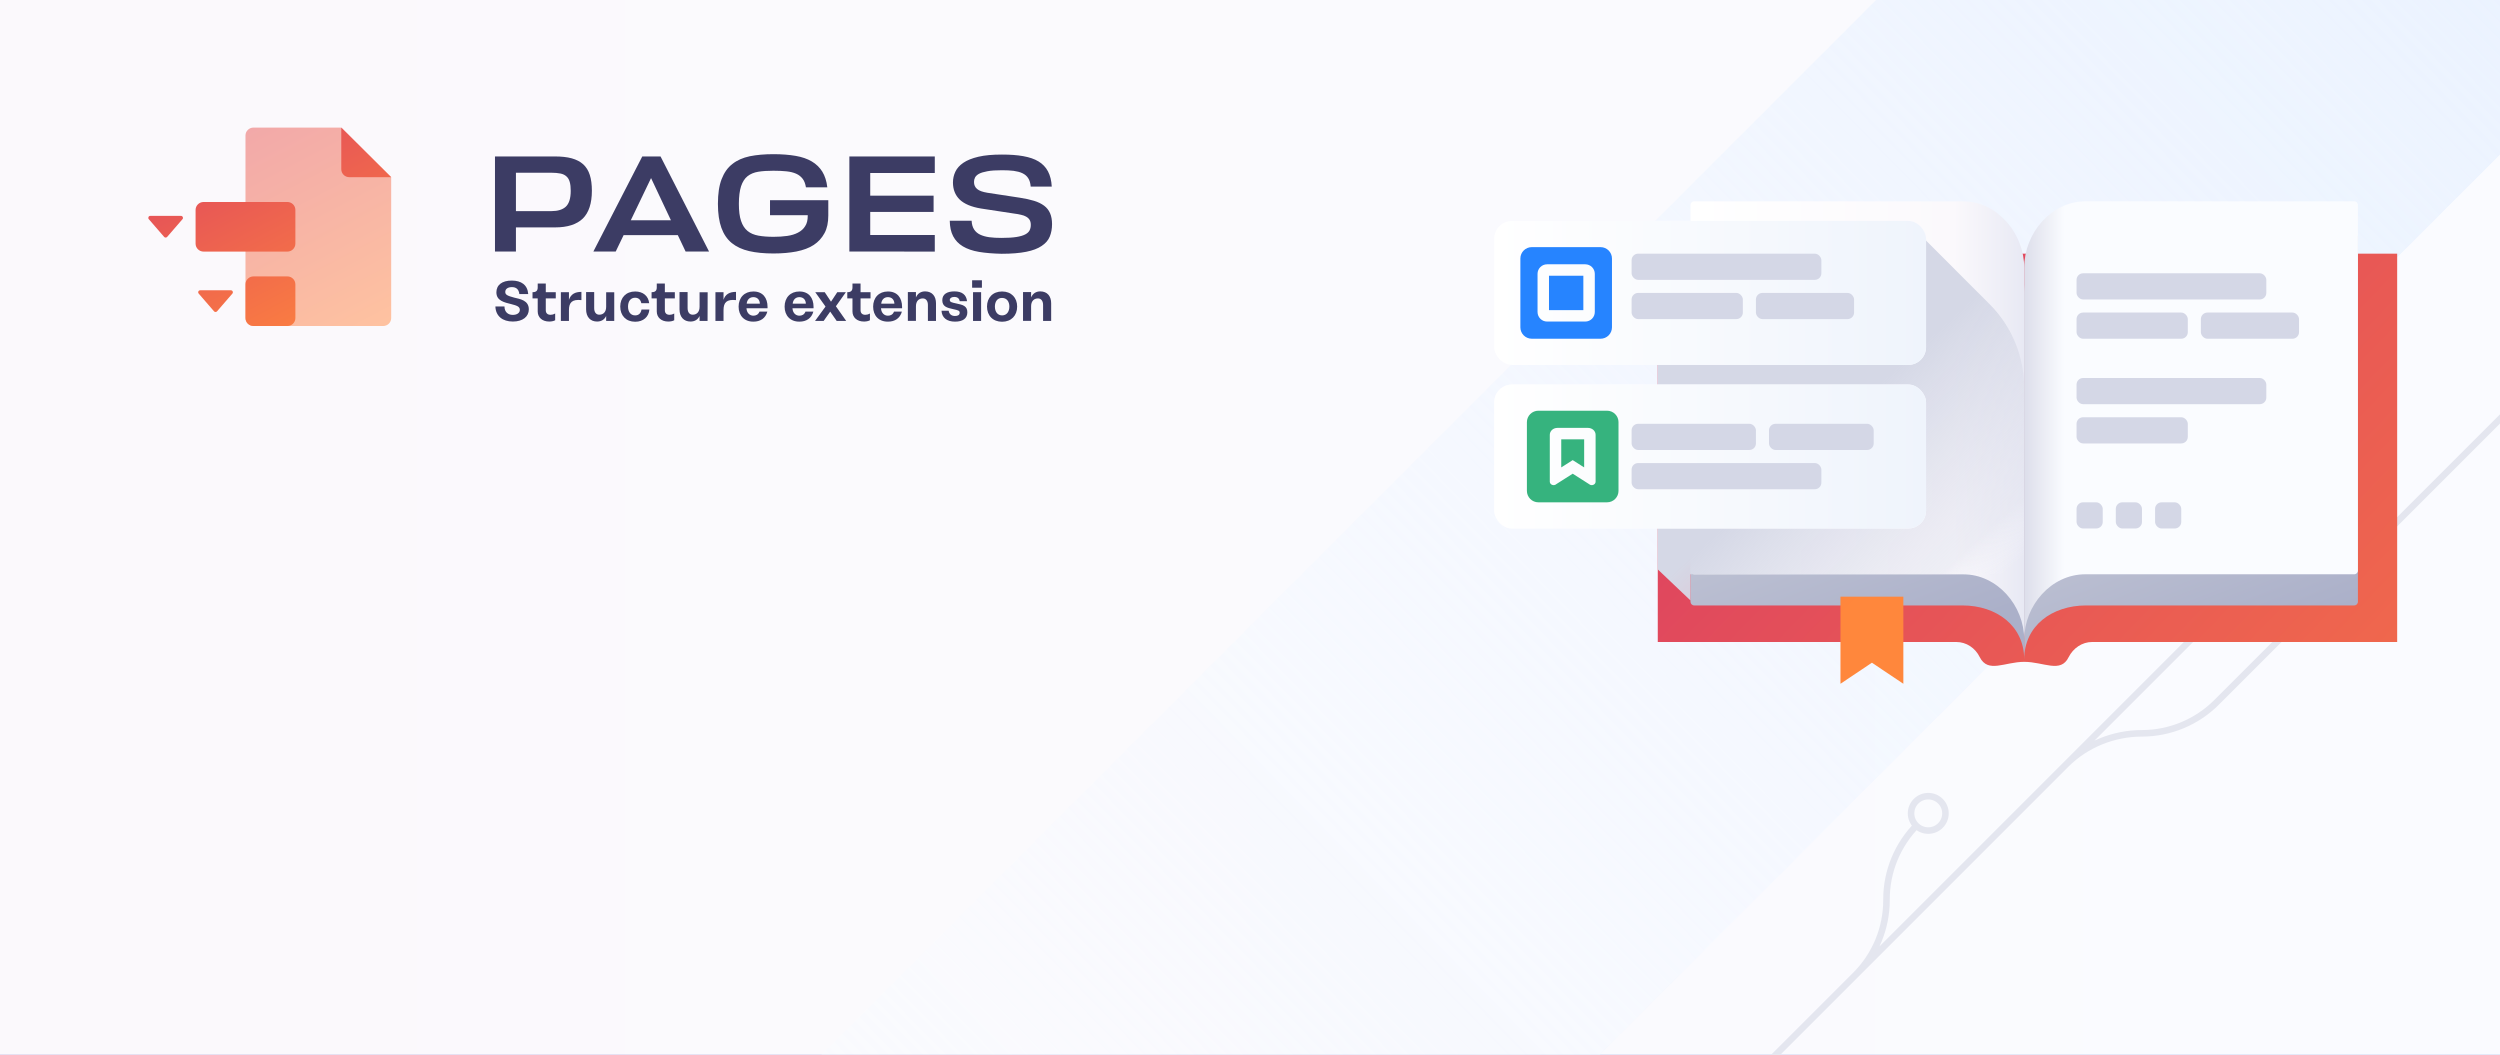 <?xml version="1.0" encoding="UTF-8" standalone="no"?>
<svg
   width="474"
   height="200"
   viewBox="0 0 474 200"
   fill="none"
   version="1.1"
   id="svg1769"
   sodipodi:docname="pages_banner.svg"
   inkscape:version="1.2 (dc2aeda, 2022-05-15)"
   xmlns:inkscape="http://www.inkscape.org/namespaces/inkscape"
   xmlns:sodipodi="http://sodipodi.sourceforge.net/DTD/sodipodi-0.dtd"
   xmlns="http://www.w3.org/2000/svg"
   xmlns:svg="http://www.w3.org/2000/svg">
  <rect x="0" y="0" width="474" height="200" fill="#333333" stroke="none"/>
  <sodipodi:namedview
     id="namedview1771"
     pagecolor="#505050"
     bordercolor="#eeeeee"
     borderopacity="1"
     inkscape:showpageshadow="0"
     inkscape:pageopacity="0"
     inkscape:pagecheckerboard="0"
     inkscape:deskcolor="#505050"
     showgrid="false"
     inkscape:zoom="2.685654"
     inkscape:cx="228.06363"
     inkscape:cy="91.970149"
     inkscape:window-width="1792"
     inkscape:window-height="1120"
     inkscape:window-x="0"
     inkscape:window-y="0"
     inkscape:window-maximized="0"
     inkscape:current-layer="svg1769" />
  <path
     d="M0 12C0 5.373 5.373 0 12 0H462C468.627 0 474 5.373 474 12V188C474 194.627 468.627 200 462 200H12C5.373 200 0 194.627 0 188V12Z"
     fill="url(#paint0_linear_2763_32246)"
     id="path1462" />
  <path
     d="M0 12C0 5.373 5.373 0 12 0H462C468.627 0 474 5.373 474 12V188C474 194.627 468.627 200 462 200H12C5.373 200 0 194.627 0 188V12Z"
     fill="url(#paint1_linear_2763_32246)"
     id="path1464" />
  <path
     d="M0 12C0 5.373 5.373 0 12 0H462C468.627 0 474 5.373 474 12V188C474 194.627 468.627 200 462 200H12C5.373 200 0 194.627 0 188V12Z"
     fill="url(#paint2_linear_2763_32246)"
     id="path1466" />
  <g
     clip-path="url(#clip0_2763_32246)"
     id="g1614">
    <rect
       width="474"
       height="200"
       fill="url(#paint3_linear_2763_32246)"
       id="rect1468" />
    <rect
       width="474"
       height="200"
       fill="url(#paint4_linear_2763_32246)"
       id="rect1470" />
    <rect
       width="474"
       height="200"
       fill="url(#paint5_linear_2763_32246)"
       id="rect1472" />
    <path
       d="M391.745 144.914L428.66 107.998M391.745 144.914L351.805 184.854M391.745 144.914C395.506 141.153 400.766 139.04 406.085 139.04M405.926 139.04H406.085M351.805 184.854C355.566 181.093 357.679 175.992 357.679 170.673V170.514C357.679 165.195 359.792 160.094 363.553 156.333M351.805 184.854L330.727 205.932M406.085 139.04C411.403 139.04 416.504 136.927 420.265 133.166L479.499 73.932"
       stroke="#E4E6EF"
       stroke-width="1.241"
       stroke-miterlimit="10"
       id="path1474" />
    <path
       d="M365.597 157.477C367.399 157.477 368.859 156.017 368.859 154.216C368.859 152.415 367.399 150.955 365.597 150.955C363.796 150.955 362.336 152.415 362.336 154.216C362.336 156.017 363.796 157.477 365.597 157.477Z"
       stroke="#E4E6EF"
       stroke-width="1.241"
       stroke-miterlimit="10"
       id="path1476" />
    <path
       d="M511.5 -8.2V-82H437.7L142.5 213.2H216.3V287L511.5 -8.2Z"
       fill="url(#paint6_linear_2763_32246)"
       id="path1478" />
    <path
       d="M314.312 48.095V121.722C333.314 121.722 351.905 121.722 370.906 121.722C372.832 121.722 374.518 122.859 375.361 124.595C376.926 127.708 380.116 125.487 383.788 125.487C387.52 125.487 390.71 127.708 392.215 124.595C393.058 122.919 394.743 121.722 396.669 121.722C415.811 121.722 435.362 121.722 454.504 121.722V48.095C407.773 48.095 361.043 48.095 314.312 48.095Z"
       fill="url(#paint7_linear_2763_32246)"
       id="path1480" />
    <path
       d="M383.788 55.838C383.788 49.495 378.553 44.373 372.07 44.373H321.216C320.829 44.373 320.516 44.687 320.516 45.074V114.09C320.516 114.477 320.829 114.791 321.216 114.791H372.07C378.553 114.791 383.788 118.671 383.788 125.014V55.838Z"
       fill="url(#paint8_linear_2763_32246)"
       id="path1482" />
    <path
       d="M383.788 50.75C383.788 44.253 378.678 38.17 372.181 38.17H321.216C320.829 38.17 320.516 38.484 320.516 38.871V108.182C320.516 108.569 320.829 108.883 321.216 108.883H372.181C378.678 108.883 383.788 114.795 383.788 121.293V50.75Z"
       fill="url(#paint9_linear_2763_32246)"
       id="path1484" />
    <g
       style="mix-blend-mode:multiply"
       id="g1488">
      <path
         d="M314.312 44.994V107.956L320.516 113.849V108.886H383.788V73.528C383.788 67.571 381.421 61.857 377.208 57.644L363.938 44.373L314.312 44.994Z"
         fill="url(#paint10_linear_2763_32246)"
         id="path1486" />
    </g>
    <path
       d="M383.789 55.838C383.789 49.495 389.042 44.373 395.548 44.373H446.361C446.747 44.373 447.061 44.687 447.061 45.074V114.09C447.061 114.477 446.747 114.791 446.361 114.791H395.548C389.042 114.791 383.789 118.671 383.789 125.014V55.838Z"
       fill="url(#paint11_linear_2763_32246)"
       id="path1490" />
    <path
       d="M360.875 129.644L354.914 125.65L348.953 129.644V113.132H360.875V129.644Z"
       fill="url(#paint12_linear_2763_32246)"
       id="path1492" />
    <path
       d="M415.125 56.547V54.87C415.125 54.13 414.525 53.531 413.785 53.531H395.054C394.314 53.531 393.715 54.13 393.715 54.87V56.547C393.715 57.287 394.314 57.887 395.054 57.887H413.785C414.525 57.887 415.125 57.287 415.125 56.547Z"
       fill="#D4D7E6"
       id="path1494" />
    <path
       d="M436.035 56.547V54.87C436.035 54.13 435.435 53.531 434.696 53.531H418.806C418.067 53.531 417.467 54.13 417.467 54.87V56.547C417.467 57.287 418.067 57.887 418.806 57.887H434.696C435.435 57.887 436.035 57.287 436.035 56.547Z"
       fill="#D4D7E6"
       id="path1496" />
    <path
       d="M430.043 50.565V48.887C430.043 48.148 429.443 47.548 428.703 47.548H395.054C394.315 47.548 393.715 48.148 393.715 48.887V50.565C393.715 51.304 394.315 51.904 395.054 51.904H428.703C429.443 51.904 430.043 51.304 430.043 50.565Z"
       fill="#D4D7E6"
       id="path1498" />
    <rect
       x="283.297"
       y="41.892"
       width="81.882"
       height="27.294"
       rx="3.373"
       fill="url(#paint13_linear_2763_32246)"
       id="rect1500" />
    <rect
       x="283.297"
       y="41.892"
       width="81.882"
       height="27.294"
       rx="3.373"
       fill="url(#paint14_linear_2763_32246)"
       id="rect1502" />
    <rect
       x="309.352"
       y="48.095"
       width="35.978"
       height="4.963"
       rx="1.241"
       fill="#D4D7E6"
       id="rect1504" />
    <rect
       x="309.352"
       y="55.539"
       width="21.091"
       height="4.963"
       rx="1.241"
       fill="#D4D7E6"
       id="rect1506" />
    <rect
       x="332.922"
       y="55.539"
       width="18.61"
       height="4.963"
       rx="1.241"
       fill="#D4D7E6"
       id="rect1508" />
    <rect
       x="283.297"
       y="72.908"
       width="81.882"
       height="27.294"
       rx="3.373"
       fill="url(#paint15_linear_2763_32246)"
       id="rect1510" />
    <rect
       x="283.297"
       y="72.908"
       width="81.882"
       height="27.294"
       rx="3.373"
       fill="url(#paint16_linear_2763_32246)"
       id="rect1512" />
    <rect
       x="309.352"
       y="80.352"
       width="23.572"
       height="4.963"
       rx="1.241"
       fill="#D4D7E6"
       id="rect1514" />
    <rect
       x="335.402"
       y="80.352"
       width="19.85"
       height="4.963"
       rx="1.241"
       fill="#D4D7E6"
       id="rect1516" />
    <rect
       x="309.352"
       y="87.795"
       width="35.978"
       height="4.963"
       rx="1.241"
       fill="#D4D7E6"
       id="rect1518" />
    <g
       clip-path="url(#clip1_2763_32246)"
       id="g1524">
      <rect
         width="17.369"
         height="17.369"
         transform="translate(289.5 77.871)"
         fill="white"
         fill-opacity="0.01"
         id="rect1520" />
      <path
         fill-rule="evenodd"
         clip-rule="evenodd"
         d="M291.671 77.871H304.698C305.274 77.871 305.826 78.099 306.233 78.507C306.64 78.914 306.869 79.466 306.869 80.042V93.068C306.869 93.644 306.64 94.196 306.233 94.603C305.826 95.011 305.274 95.239 304.698 95.239H291.671C291.095 95.239 290.543 95.011 290.136 94.603C289.729 94.196 289.5 93.644 289.5 93.068V80.042C289.5 79.466 289.729 78.914 290.136 78.507C290.543 78.099 291.095 77.871 291.671 77.871V77.871ZM298.184 89.812L295.076 91.79C294.621 92.202 293.842 91.91 293.842 91.326V82.435C293.842 81.713 294.489 81.127 295.289 81.127H301.08C301.879 81.127 302.527 81.712 302.527 82.436V91.327C302.527 91.91 301.746 92.202 301.29 91.79L298.184 89.812ZM298.184 87.238L300.356 88.621V83.298H296.013V88.62L298.184 87.239V87.238Z"
         fill="#36B37E"
         id="path1522" />
    </g>
    <g
       clip-path="url(#clip2_2763_32246)"
       id="g1530">
      <rect
         width="17.369"
         height="17.369"
         transform="translate(288.262 46.855)"
         fill="white"
         fill-opacity="0.01"
         id="rect1526" />
      <path
         fill-rule="evenodd"
         clip-rule="evenodd"
         d="M288.262 49.019C288.262 47.824 289.233 46.855 290.426 46.855H303.466C304.661 46.855 305.631 47.826 305.631 49.019V62.059C305.63 62.633 305.402 63.183 304.996 63.589C304.59 63.995 304.04 64.223 303.466 64.223H290.426C289.852 64.223 289.302 63.995 288.896 63.589C288.49 63.183 288.262 62.633 288.262 62.059V49.019ZM293.328 50.111C292.329 50.111 291.518 50.921 291.518 51.921V59.157C291.518 60.156 292.328 60.967 293.328 60.967H300.564C301.563 60.967 302.374 60.157 302.374 59.157V51.921C302.374 50.922 301.564 50.111 300.564 50.111H293.328ZM293.689 52.282V58.796H300.203V52.282H293.689Z"
         fill="#2684FF"
         id="path1528" />
    </g>
    <path
       d="M383.79 50.75C383.79 44.253 388.9 38.17 395.397 38.17H446.362C446.749 38.17 447.062 38.484 447.062 38.871V108.182C447.062 108.569 446.749 108.883 446.362 108.883H395.397C388.9 108.883 383.79 114.795 383.79 121.293V50.75Z"
       fill="url(#paint17_linear_2763_32246)"
       id="path1532" />
    <rect
       x="393.715"
       y="51.817"
       width="35.978"
       height="4.963"
       rx="1.241"
       fill="#D4D7E6"
       id="rect1534" />
    <rect
       x="393.715"
       y="71.668"
       width="35.978"
       height="4.963"
       rx="1.241"
       fill="#D4D7E6"
       id="rect1536" />
    <rect
       x="393.715"
       y="59.261"
       width="21.091"
       height="4.963"
       rx="1.241"
       fill="#D4D7E6"
       id="rect1538" />
    <rect
       x="393.715"
       y="79.111"
       width="21.091"
       height="4.963"
       rx="1.241"
       fill="#D4D7E6"
       id="rect1540" />
    <rect
       x="393.715"
       y="95.239"
       width="4.963"
       height="4.963"
       rx="1.241"
       fill="#D4D7E6"
       id="rect1542" />
    <rect
       x="401.156"
       y="95.239"
       width="4.963"
       height="4.963"
       rx="1.241"
       fill="#D4D7E6"
       id="rect1544" />
    <rect
       x="408.602"
       y="95.239"
       width="4.963"
       height="4.963"
       rx="1.241"
       fill="#D4D7E6"
       id="rect1546" />
    <rect
       x="417.285"
       y="59.261"
       width="18.61"
       height="4.963"
       rx="1.241"
       fill="#D4D7E6"
       id="rect1548" />
    <path
       d="M110.499 41.439C109.345 42.549 107.604 43.114 105.258 43.114H97.821V47.685H93.848V29.663H105.201C106.45 29.663 107.509 29.776 108.399 30.02C109.288 30.265 110.007 30.641 110.575 31.149C111.142 31.676 111.559 32.334 111.823 33.162C112.088 33.99 112.221 34.987 112.221 36.172C112.221 38.561 111.634 40.329 110.499 41.439ZM97.821 40.028H104.557C105.768 40.028 106.677 39.746 107.282 39.182C107.888 38.617 108.209 37.62 108.209 36.191C108.209 35.514 108.153 34.949 108.02 34.498C107.888 34.046 107.698 33.708 107.396 33.444C107.112 33.181 106.733 32.993 106.26 32.899C105.787 32.805 105.201 32.748 104.501 32.748H97.821V40.028Z"
       fill="#3C3C64"
       id="path1550" />
    <path
       d="M125.238 29.663L134.434 47.685H129.988L128.512 44.581H118.237L116.742 47.685H112.504L121.776 29.663C121.795 29.663 125.238 29.663 125.238 29.663ZM127.206 41.759L123.441 33.764L119.6 41.759H127.206Z"
       fill="#3C3C64"
       id="path1552" />
    <path
       d="M157.045 37.959V40.856C157.045 42.173 156.818 43.301 156.326 44.204C155.834 45.107 155.172 45.86 154.282 46.443C153.393 47.026 152.295 47.421 151.009 47.684C149.722 47.929 148.265 48.061 146.657 48.061C144.897 48.061 143.345 47.91 142.04 47.609C140.734 47.308 139.637 46.8 138.747 46.085C137.877 45.371 137.215 44.411 136.779 43.207C136.344 42.003 136.117 40.498 136.117 38.655C136.117 36.755 136.344 35.193 136.817 33.971C137.29 32.748 137.953 31.788 138.861 31.092C139.75 30.378 140.848 29.907 142.153 29.625C143.459 29.362 144.954 29.23 146.657 29.23C148.227 29.23 149.627 29.343 150.838 29.55C152.049 29.757 153.071 30.114 153.904 30.603C154.736 31.092 155.418 31.751 155.909 32.541C156.401 33.35 156.723 34.328 156.856 35.513H152.806C152.693 34.855 152.504 34.309 152.182 33.895C151.86 33.481 151.463 33.162 150.952 32.936C150.441 32.71 149.836 32.56 149.117 32.484C148.397 32.409 147.584 32.372 146.638 32.372C145.559 32.372 144.594 32.428 143.781 32.56C142.967 32.691 142.286 32.974 141.737 33.406C141.188 33.839 140.791 34.478 140.507 35.306C140.242 36.134 140.091 37.263 140.091 38.655C140.091 39.99 140.223 41.081 140.507 41.89C140.772 42.699 141.188 43.339 141.737 43.79C142.286 44.242 142.967 44.524 143.781 44.675C144.594 44.825 145.559 44.9 146.676 44.9C147.603 44.9 148.454 44.844 149.249 44.731C150.044 44.618 150.725 44.411 151.293 44.11C151.879 43.809 152.333 43.414 152.655 42.887C152.996 42.38 153.147 41.721 153.147 40.912V40.799H145.994V37.959H157.045Z"
       fill="#3C3C64"
       id="path1554" />
    <path
       d="M161.039 47.685V29.663H177.236V32.805H164.994V37.094H177.009V40.179H164.994V44.562H177.236V47.704L161.039 47.685Z"
       fill="#3C3C64"
       id="path1556" />
    <path
       d="M185.618 47.759C184.388 47.552 183.367 47.195 182.553 46.706C181.739 46.217 181.134 45.577 180.718 44.787C180.301 43.997 180.093 43.019 180.074 41.852H184.218C184.256 42.529 184.407 43.075 184.691 43.508C184.975 43.94 185.353 44.26 185.826 44.486C186.299 44.712 186.886 44.881 187.567 44.975C188.248 45.069 189.024 45.107 189.876 45.107C191.03 45.107 191.976 45.05 192.695 44.937C193.414 44.825 193.982 44.655 194.379 44.448C194.776 44.241 195.06 43.978 195.212 43.677C195.363 43.376 195.439 43.037 195.439 42.642C195.439 42.247 195.363 41.928 195.212 41.683C195.06 41.438 194.833 41.231 194.568 41.081C194.303 40.93 193.963 40.799 193.584 40.724C193.206 40.629 192.771 40.554 192.317 40.498L186.016 39.538C184.18 39.237 182.837 38.673 181.966 37.845C181.115 37.018 180.68 35.926 180.68 34.61C180.68 33.876 180.831 33.199 181.134 32.559C181.437 31.919 181.929 31.355 182.648 30.866C183.367 30.377 184.313 30.001 185.505 29.718C186.697 29.436 188.192 29.305 189.97 29.305C191.522 29.305 192.846 29.399 194.001 29.606C195.155 29.813 196.12 30.132 196.896 30.603C197.671 31.073 198.277 31.694 198.693 32.484C199.11 33.274 199.356 34.233 199.412 35.381H195.42C195.363 34.722 195.212 34.177 194.947 33.782C194.682 33.368 194.322 33.067 193.849 32.841C193.376 32.616 192.828 32.484 192.184 32.39C191.541 32.315 190.822 32.277 189.989 32.277C188.854 32.277 187.927 32.333 187.227 32.465C186.527 32.597 185.997 32.747 185.618 32.954C185.24 33.161 184.994 33.406 184.861 33.669C184.729 33.932 184.672 34.215 184.672 34.497C184.672 35.061 184.861 35.494 185.259 35.832C185.656 36.171 186.299 36.397 187.208 36.547L193.376 37.488C194.398 37.638 195.287 37.845 196.044 38.071C196.801 38.297 197.444 38.617 197.955 38.993C198.466 39.369 198.845 39.858 199.091 40.422C199.337 40.987 199.469 41.683 199.469 42.492C199.469 43.376 199.318 44.166 199.034 44.862C198.75 45.558 198.239 46.141 197.501 46.63C196.782 47.12 195.798 47.496 194.568 47.74C193.338 47.985 191.787 48.117 189.895 48.117C188.286 48.079 186.848 47.966 185.618 47.759Z"
       fill="#3C3C64"
       id="path1558" />
    <path
       d="M97.218 59.705C97.975 59.705 98.562 59.366 98.562 58.745C98.562 58.106 97.918 57.918 96.972 57.673C95.591 57.334 94.115 57.015 94.115 55.434C94.115 54.023 95.194 53.196 97.029 53.196C98.827 53.196 100.019 54.005 100.151 55.754H98.467C98.372 54.832 97.843 54.437 97.067 54.437C96.291 54.437 95.799 54.776 95.799 55.359C95.799 55.867 96.159 56.074 97.502 56.431C98.6 56.695 100.265 56.939 100.265 58.651C100.265 60.025 99.129 60.965 97.237 60.965C95.307 60.965 93.983 59.949 93.926 58.106H95.648C95.648 59.159 96.329 59.705 97.218 59.705Z"
       fill="#3C3C64"
       id="path1560" />
    <path
       d="M103.481 56.582V58.821C103.481 59.385 103.822 59.686 104.371 59.686C104.598 59.686 104.882 59.648 105.26 59.441V60.721C104.92 60.909 104.484 60.965 104.125 60.965C102.819 60.965 101.949 60.194 101.949 59.046V56.582H100.965V55.397H100.984C101.646 55.397 101.949 55.133 101.949 54.494V53.76H103.481V55.397H105.374V56.582H103.481Z"
       fill="#3C3C64"
       id="path1562" />
    <path
       d="M110.238 55.34V56.901C108.478 56.713 107.873 57.334 107.873 58.801V60.852H106.34V55.396H107.873V56.845C108.232 55.773 109.027 55.34 110.238 55.34Z"
       fill="#3C3C64"
       id="path1564" />
    <path
       d="M116.461 60.852H114.928V59.911C114.588 60.626 113.982 60.965 113.206 60.965C111.958 60.965 111.125 60.118 111.125 58.651V55.377H112.658V58.425C112.658 59.196 113.017 59.667 113.623 59.667C114.399 59.667 114.928 59.14 114.928 58.18V55.415H116.461V60.852Z"
       fill="#3C3C64"
       id="path1566" />
    <path
       d="M120.436 61.003C118.695 61.003 117.598 59.836 117.598 58.124C117.598 56.431 118.695 55.265 120.436 55.265C121.912 55.265 122.934 56.112 123.085 57.485H121.59C121.477 56.864 121.098 56.45 120.417 56.45C119.566 56.45 119.074 57.127 119.074 58.124C119.074 59.122 119.566 59.799 120.417 59.799C121.136 59.799 121.514 59.366 121.628 58.689H123.123C123.009 60.081 121.969 61.003 120.436 61.003Z"
       fill="#3C3C64"
       id="path1568" />
    <path
       d="M126.056 56.582V58.821C126.056 59.385 126.396 59.686 126.945 59.686C127.172 59.686 127.456 59.648 127.834 59.441V60.721C127.494 60.909 127.059 60.965 126.699 60.965C125.393 60.965 124.523 60.194 124.523 59.046V56.582H123.539V55.397H123.558C124.22 55.397 124.523 55.133 124.523 54.494V53.76H126.056V55.397H127.948V56.582H126.056Z"
       fill="#3C3C64"
       id="path1570" />
    <path
       d="M134.153 60.852H132.639V59.911C132.299 60.626 131.693 60.965 130.917 60.965C129.669 60.965 128.836 60.118 128.836 58.651V55.377H130.369V58.425C130.369 59.196 130.728 59.667 131.334 59.667C132.109 59.667 132.639 59.14 132.639 58.18V55.415H134.172L134.153 60.852Z"
       fill="#3C3C64"
       id="path1572" />
    <path
       d="M139.546 55.34V56.901C137.787 56.713 137.181 57.334 137.181 58.801V60.852H135.648V55.396H137.181V56.845C137.522 55.773 138.335 55.34 139.546 55.34Z"
       fill="#3C3C64"
       id="path1574" />
    <path
       d="M140.039 58.143C140.039 56.431 141.137 55.265 142.84 55.265C144.618 55.265 145.527 56.469 145.527 58.2V58.444H141.534V58.482C141.591 59.328 142.139 59.855 142.84 59.855C143.332 59.855 143.786 59.648 143.994 59.084H145.489C145.148 60.344 144.164 60.984 142.858 60.984C141.118 61.003 140.039 59.836 140.039 58.143ZM144.07 57.579C144.051 56.845 143.596 56.337 142.84 56.337C142.121 56.337 141.647 56.827 141.572 57.579H144.07Z"
       fill="#3C3C64"
       id="path1576" />
    <path
       d="M148.762 58.143C148.762 56.431 149.859 55.265 151.562 55.265C153.341 55.265 154.249 56.469 154.249 58.2V58.444H150.257V58.482C150.313 59.328 150.862 59.855 151.562 59.855C152.054 59.855 152.508 59.648 152.716 59.084H154.211C153.871 60.344 152.887 60.984 151.581 60.984C149.84 61.003 148.762 59.836 148.762 58.143ZM152.792 57.579C152.773 56.845 152.319 56.337 151.562 56.337C150.843 56.337 150.37 56.827 150.294 57.579H152.792Z"
       fill="#3C3C64"
       id="path1578" />
    <path
       d="M160.435 60.852H158.637L157.407 59.084L156.159 60.852H154.531L156.518 58.124L154.569 55.397H156.367L157.559 57.202L158.751 55.397H160.378L158.486 58.068L160.435 60.852Z"
       fill="#3C3C64"
       id="path1580" />
    <path
       d="M163.161 56.582V58.821C163.161 59.385 163.502 59.686 164.051 59.686C164.278 59.686 164.561 59.648 164.94 59.441V60.721C164.599 60.909 164.164 60.965 163.805 60.965C162.499 60.965 161.628 60.194 161.628 59.046V56.582H160.645V55.397H160.663C161.326 55.397 161.628 55.133 161.628 54.494V53.76H163.161V55.397H165.053V56.582H163.161Z"
       fill="#3C3C64"
       id="path1582" />
    <path
       d="M165.547 58.143C165.547 56.431 166.644 55.265 168.347 55.265C170.126 55.265 171.034 56.469 171.034 58.2V58.444H167.042V58.482C167.098 59.328 167.647 59.855 168.347 59.855C168.839 59.855 169.293 59.648 169.502 59.084H170.996C170.656 60.344 169.672 60.984 168.366 60.984C166.606 61.003 165.547 59.836 165.547 58.143ZM169.577 57.579C169.558 56.845 169.104 56.337 168.347 56.337C167.628 56.337 167.155 56.827 167.08 57.579H169.577Z"
       fill="#3C3C64"
       id="path1584" />
    <path
       d="M177.465 57.503V60.852H175.932V57.823C175.932 57.051 175.554 56.581 174.967 56.581C174.191 56.581 173.662 57.108 173.662 58.067V60.833H172.129V55.377H173.662V56.393C174.002 55.603 174.627 55.246 175.421 55.246C176.746 55.264 177.465 56.167 177.465 57.503Z"
       fill="#3C3C64"
       id="path1586" />
    <path
       d="M180.93 56.299C180.4 56.299 180.078 56.544 180.078 56.863C180.078 57.277 180.457 57.352 181.251 57.522C182.481 57.785 183.408 57.955 183.408 59.215C183.408 60.4 182.519 60.983 181.081 60.983C179.511 60.983 178.583 60.231 178.508 58.914H179.87C179.965 59.553 180.4 59.911 181.062 59.911C181.592 59.911 181.952 59.742 181.952 59.29C181.952 58.895 181.668 58.82 180.722 58.613C179.53 58.35 178.659 58.124 178.659 56.92C178.659 55.772 179.586 55.246 180.949 55.246C182.406 55.246 183.219 55.885 183.352 57.108H181.97C181.876 56.6 181.554 56.299 180.93 56.299Z"
       fill="#3C3C64"
       id="path1588" />
    <path
       d="M184.316 53.139H186.171V54.55H184.316V53.139ZM184.487 55.397H186.019V60.852H184.487V55.397Z"
       fill="#3C3C64"
       id="path1590" />
    <path
       d="M192.851 58.124C192.851 59.836 191.735 61.003 189.994 61.003C188.253 61.003 187.137 59.836 187.137 58.124C187.137 56.431 188.253 55.265 189.994 55.265C191.735 55.265 192.851 56.431 192.851 58.124ZM188.632 58.124C188.632 59.084 189.124 59.799 189.994 59.799C190.864 59.799 191.375 59.103 191.375 58.124C191.375 57.184 190.883 56.488 189.994 56.488C189.124 56.469 188.632 57.165 188.632 58.124Z"
       fill="#3C3C64"
       id="path1592" />
    <path
       d="M199.301 57.503V60.852H197.768V57.823C197.768 57.051 197.39 56.581 196.803 56.581C196.027 56.581 195.498 57.108 195.498 58.067V60.833H193.965V55.377H195.498V56.393C195.838 55.603 196.463 55.246 197.257 55.246C198.582 55.264 199.301 56.167 199.301 57.503Z"
       fill="#3C3C64"
       id="path1594" />
    <path
       d="M64.708 24.188H48.057C47.224 24.188 46.543 24.865 46.543 25.693V60.307C46.543 61.135 47.224 61.812 48.057 61.812H72.655C73.488 61.812 74.169 61.135 74.169 60.307V33.594L64.708 24.188Z"
       fill="url(#paint18_linear_2763_32246)"
       id="path1596" />
    <path
       d="M74.168 33.594H66.221C65.388 33.594 64.707 32.917 64.707 32.089V24.188L74.168 33.594Z"
       fill="url(#paint19_linear_2763_32246)"
       id="path1598" />
    <path
       d="M54.49 47.703H38.596C37.763 47.703 37.082 47.026 37.082 46.198V39.802C37.082 38.974 37.763 38.297 38.596 38.297H54.49C55.323 38.297 56.004 38.974 56.004 39.802V46.198C56.004 47.026 55.323 47.703 54.49 47.703Z"
       fill="url(#paint20_linear_2763_32246)"
       id="path1600" />
    <path
       d="M54.49 61.812H48.057C47.224 61.812 46.543 61.135 46.543 60.307V53.911C46.543 53.083 47.224 52.406 48.057 52.406H54.49C55.323 52.406 56.004 53.083 56.004 53.911V60.307C56.004 61.135 55.323 61.812 54.49 61.812Z"
       fill="url(#paint21_linear_2763_32246)"
       id="path1602" />
    <path
       d="M31.69 44.919L34.604 41.551C34.812 41.307 34.642 40.931 34.32 40.931H28.492C28.171 40.931 28 41.307 28.209 41.551L31.122 44.919C31.274 45.088 31.539 45.088 31.69 44.919Z"
       fill="url(#paint22_linear_2763_32246)"
       id="path1604" />
    <path
       d="M41.151 59.028L44.065 55.66C44.273 55.416 44.103 55.04 43.781 55.04H37.953C37.632 55.04 37.461 55.416 37.669 55.66L40.583 59.028C40.735 59.197 41 59.197 41.151 59.028Z"
       fill="url(#paint23_linear_2763_32246)"
       id="path1606" />
  </g>
  <defs
     id="defs1767">
    <linearGradient
       id="paint0_linear_2763_32246"
       x1="0"
       y1="100"
       x2="474"
       y2="100"
       gradientUnits="userSpaceOnUse">
      <stop
         stop-color="#FBF9FC"
         id="stop1616" />
      <stop
         offset="1"
         stop-color="#FAFBFF"
         id="stop1618" />
    </linearGradient>
    <linearGradient
       id="paint1_linear_2763_32246"
       x1="74.655"
       y1="173.651"
       x2="490.336"
       y2="-102.049"
       gradientUnits="userSpaceOnUse">
      <stop
         stop-color="#4228AB"
         id="stop1621" />
      <stop
         offset="1"
         stop-color="#2E80E1"
         id="stop1623" />
    </linearGradient>
    <linearGradient
       id="paint2_linear_2763_32246"
       x1="0"
       y1="100"
       x2="474"
       y2="100"
       gradientUnits="userSpaceOnUse">
      <stop
         stop-color="#FBF9FC"
         id="stop1626" />
      <stop
         offset="1"
         stop-color="#FAFBFF"
         id="stop1628" />
    </linearGradient>
    <linearGradient
       id="paint3_linear_2763_32246"
       x1="0"
       y1="100"
       x2="474"
       y2="100"
       gradientUnits="userSpaceOnUse">
      <stop
         stop-color="#FBF9FC"
         id="stop1631" />
      <stop
         offset="1"
         stop-color="#FAFBFF"
         id="stop1633" />
    </linearGradient>
    <linearGradient
       id="paint4_linear_2763_32246"
       x1="74.655"
       y1="173.651"
       x2="490.336"
       y2="-102.049"
       gradientUnits="userSpaceOnUse">
      <stop
         stop-color="#4228AB"
         id="stop1636" />
      <stop
         offset="1"
         stop-color="#2E80E1"
         id="stop1638" />
    </linearGradient>
    <linearGradient
       id="paint5_linear_2763_32246"
       x1="0"
       y1="100"
       x2="474"
       y2="100"
       gradientUnits="userSpaceOnUse">
      <stop
         stop-color="#FBF9FC"
         id="stop1641" />
      <stop
         offset="1"
         stop-color="#FAFBFF"
         id="stop1643" />
    </linearGradient>
    <linearGradient
       id="paint6_linear_2763_32246"
       x1="403.688"
       y1="-94.673"
       x2="-4.662"
       y2="305.204"
       gradientUnits="userSpaceOnUse">
      <stop
         stop-color="#EAF2FF"
         id="stop1646" />
      <stop
         offset="1"
         stop-color="white"
         stop-opacity="0"
         id="stop1648" />
    </linearGradient>
    <linearGradient
       id="paint7_linear_2763_32246"
       x1="293.292"
       y1="-15.037"
       x2="527.6"
       y2="210.123"
       gradientUnits="userSpaceOnUse">
      <stop
         stop-color="#D0286E"
         id="stop1651" />
      <stop
         offset="0.504"
         stop-color="#E95A54"
         id="stop1653" />
      <stop
         offset="1"
         stop-color="#FF873C"
         id="stop1655" />
    </linearGradient>
    <linearGradient
       id="paint8_linear_2763_32246"
       x1="338.659"
       y1="37.431"
       x2="370.314"
       y2="119.308"
       gradientUnits="userSpaceOnUse">
      <stop
         stop-color="#DFE1E5"
         id="stop1658" />
      <stop
         offset="1"
         stop-color="#ABB0C9"
         id="stop1660" />
    </linearGradient>
    <linearGradient
       id="paint9_linear_2763_32246"
       x1="245.328"
       y1="78.691"
       x2="390.642"
       y2="78.691"
       gradientUnits="userSpaceOnUse">
      <stop
         offset="0.519"
         stop-color="white"
         id="stop1663" />
      <stop
         offset="0.861"
         stop-color="#FBF9FC"
         id="stop1665" />
      <stop
         offset="0.952"
         stop-color="#E8E9F4"
         id="stop1667" />
    </linearGradient>
    <linearGradient
       id="paint10_linear_2763_32246"
       x1="349.671"
       y1="70.427"
       x2="413.359"
       y2="139.993"
       gradientUnits="userSpaceOnUse">
      <stop
         offset="0.066"
         stop-color="#D5D8E6"
         id="stop1670" />
      <stop
         offset="0.367"
         stop-color="#E3E4EF"
         stop-opacity="0.641"
         id="stop1672" />
      <stop
         offset="0.431"
         stop-color="#E5E6F0"
         stop-opacity="0.588"
         id="stop1674" />
      <stop
         offset="0.518"
         stop-color="#FBFAFE"
         stop-opacity="0"
         id="stop1676" />
    </linearGradient>
    <linearGradient
       id="paint11_linear_2763_32246"
       x1="401.773"
       y1="37.431"
       x2="433.345"
       y2="119.383"
       gradientUnits="userSpaceOnUse">
      <stop
         stop-color="#DFE1E5"
         id="stop1679" />
      <stop
         offset="1"
         stop-color="#ABB0C9"
         id="stop1681" />
    </linearGradient>
    <linearGradient
       id="paint12_linear_2763_32246"
       x1="273.127"
       y1="-15.177"
       x2="377.34"
       y2="89.036"
       gradientUnits="userSpaceOnUse">
      <stop
         stop-color="#D0286E"
         id="stop1684" />
      <stop
         offset="0.504"
         stop-color="#E95A54"
         id="stop1686" />
      <stop
         offset="1"
         stop-color="#FF873C"
         id="stop1688" />
    </linearGradient>
    <linearGradient
       id="paint13_linear_2763_32246"
       x1="185.572"
       y1="55.539"
       x2="373.884"
       y2="55.539"
       gradientUnits="userSpaceOnUse">
      <stop
         stop-color="#FBF9FC"
         id="stop1691" />
      <stop
         offset="1"
         stop-color="#FAFBFF"
         id="stop1693" />
    </linearGradient>
    <linearGradient
       id="paint14_linear_2763_32246"
       x1="365.178"
       y1="41.892"
       x2="283.297"
       y2="41.892"
       gradientUnits="userSpaceOnUse">
      <stop
         stop-color="#EFF4FC"
         id="stop1696" />
      <stop
         offset="1"
         stop-color="white"
         id="stop1698" />
    </linearGradient>
    <linearGradient
       id="paint15_linear_2763_32246"
       x1="185.572"
       y1="86.555"
       x2="373.884"
       y2="86.555"
       gradientUnits="userSpaceOnUse">
      <stop
         stop-color="#FBF9FC"
         id="stop1701" />
      <stop
         offset="1"
         stop-color="#FAFBFF"
         id="stop1703" />
    </linearGradient>
    <linearGradient
       id="paint16_linear_2763_32246"
       x1="365.178"
       y1="72.908"
       x2="283.297"
       y2="72.908"
       gradientUnits="userSpaceOnUse">
      <stop
         stop-color="#EFF4FC"
         id="stop1706" />
      <stop
         offset="1"
         stop-color="white"
         id="stop1708" />
    </linearGradient>
    <linearGradient
       id="paint17_linear_2763_32246"
       x1="447.062"
       y1="79.111"
       x2="382.55"
       y2="79.111"
       gradientUnits="userSpaceOnUse">
      <stop
         offset="0.863"
         stop-color="#FAFCFF"
         id="stop1711" />
      <stop
         offset="1"
         stop-color="#D8D9E7"
         id="stop1713" />
    </linearGradient>
    <linearGradient
       id="paint18_linear_2763_32246"
       x1="35.134"
       y1="-0.328"
       x2="69.462"
       y2="65.03"
       gradientUnits="userSpaceOnUse">
      <stop
         offset="0.276"
         stop-color="#F0A5AA"
         id="stop1716" />
      <stop
         offset="0.888"
         stop-color="#FCBEA2"
         id="stop1718" />
      <stop
         offset="1"
         stop-color="#FFC3A0"
         id="stop1720" />
    </linearGradient>
    <linearGradient
       id="paint19_linear_2763_32246"
       x1="48.095"
       y1="-7.137"
       x2="82.423"
       y2="58.222"
       gradientUnits="userSpaceOnUse">
      <stop
         stop-color="#D0286E"
         id="stop1723" />
      <stop
         offset="0.504"
         stop-color="#E95A54"
         id="stop1725" />
      <stop
         offset="1"
         stop-color="#FF873C"
         id="stop1727" />
    </linearGradient>
    <linearGradient
       id="paint20_linear_2763_32246"
       x1="26.053"
       y1="4.441"
       x2="60.381"
       y2="69.799"
       gradientUnits="userSpaceOnUse">
      <stop
         stop-color="#D0286E"
         id="stop1730" />
      <stop
         offset="0.504"
         stop-color="#E95A54"
         id="stop1732" />
      <stop
         offset="1"
         stop-color="#FF873C"
         id="stop1734" />
    </linearGradient>
    <linearGradient
       id="paint21_linear_2763_32246"
       x1="23.89"
       y1="5.577"
       x2="58.218"
       y2="70.935"
       gradientUnits="userSpaceOnUse">
      <stop
         stop-color="#D0286E"
         id="stop1737" />
      <stop
         offset="0.504"
         stop-color="#E95A54"
         id="stop1739" />
      <stop
         offset="1"
         stop-color="#FF873C"
         id="stop1741" />
    </linearGradient>
    <linearGradient
       id="paint22_linear_2763_32246"
       x1="14.923"
       y1="10.287"
       x2="49.251"
       y2="75.645"
       gradientUnits="userSpaceOnUse">
      <stop
         stop-color="#D0286E"
         id="stop1744" />
      <stop
         offset="0.504"
         stop-color="#E95A54"
         id="stop1746" />
      <stop
         offset="1"
         stop-color="#FF873C"
         id="stop1748" />
    </linearGradient>
    <linearGradient
       id="paint23_linear_2763_32246"
       x1="16.458"
       y1="9.481"
       x2="50.786"
       y2="74.839"
       gradientUnits="userSpaceOnUse">
      <stop
         stop-color="#D0286E"
         id="stop1751" />
      <stop
         offset="0.504"
         stop-color="#E95A54"
         id="stop1753" />
      <stop
         offset="1"
         stop-color="#FF873C"
         id="stop1755" />
    </linearGradient>
    <clipPath
       id="clip0_2763_32246">
      <rect
         width="474"
         height="200"
         fill="white"
         id="rect1758" />
    </clipPath>
    <clipPath
       id="clip1_2763_32246">
      <rect
         width="17.369"
         height="17.369"
         fill="white"
         transform="translate(289.5 77.871)"
         id="rect1761" />
    </clipPath>
    <clipPath
       id="clip2_2763_32246">
      <rect
         width="17.369"
         height="17.369"
         fill="white"
         transform="translate(288.262 46.855)"
         id="rect1764" />
    </clipPath>
  </defs>
</svg>
